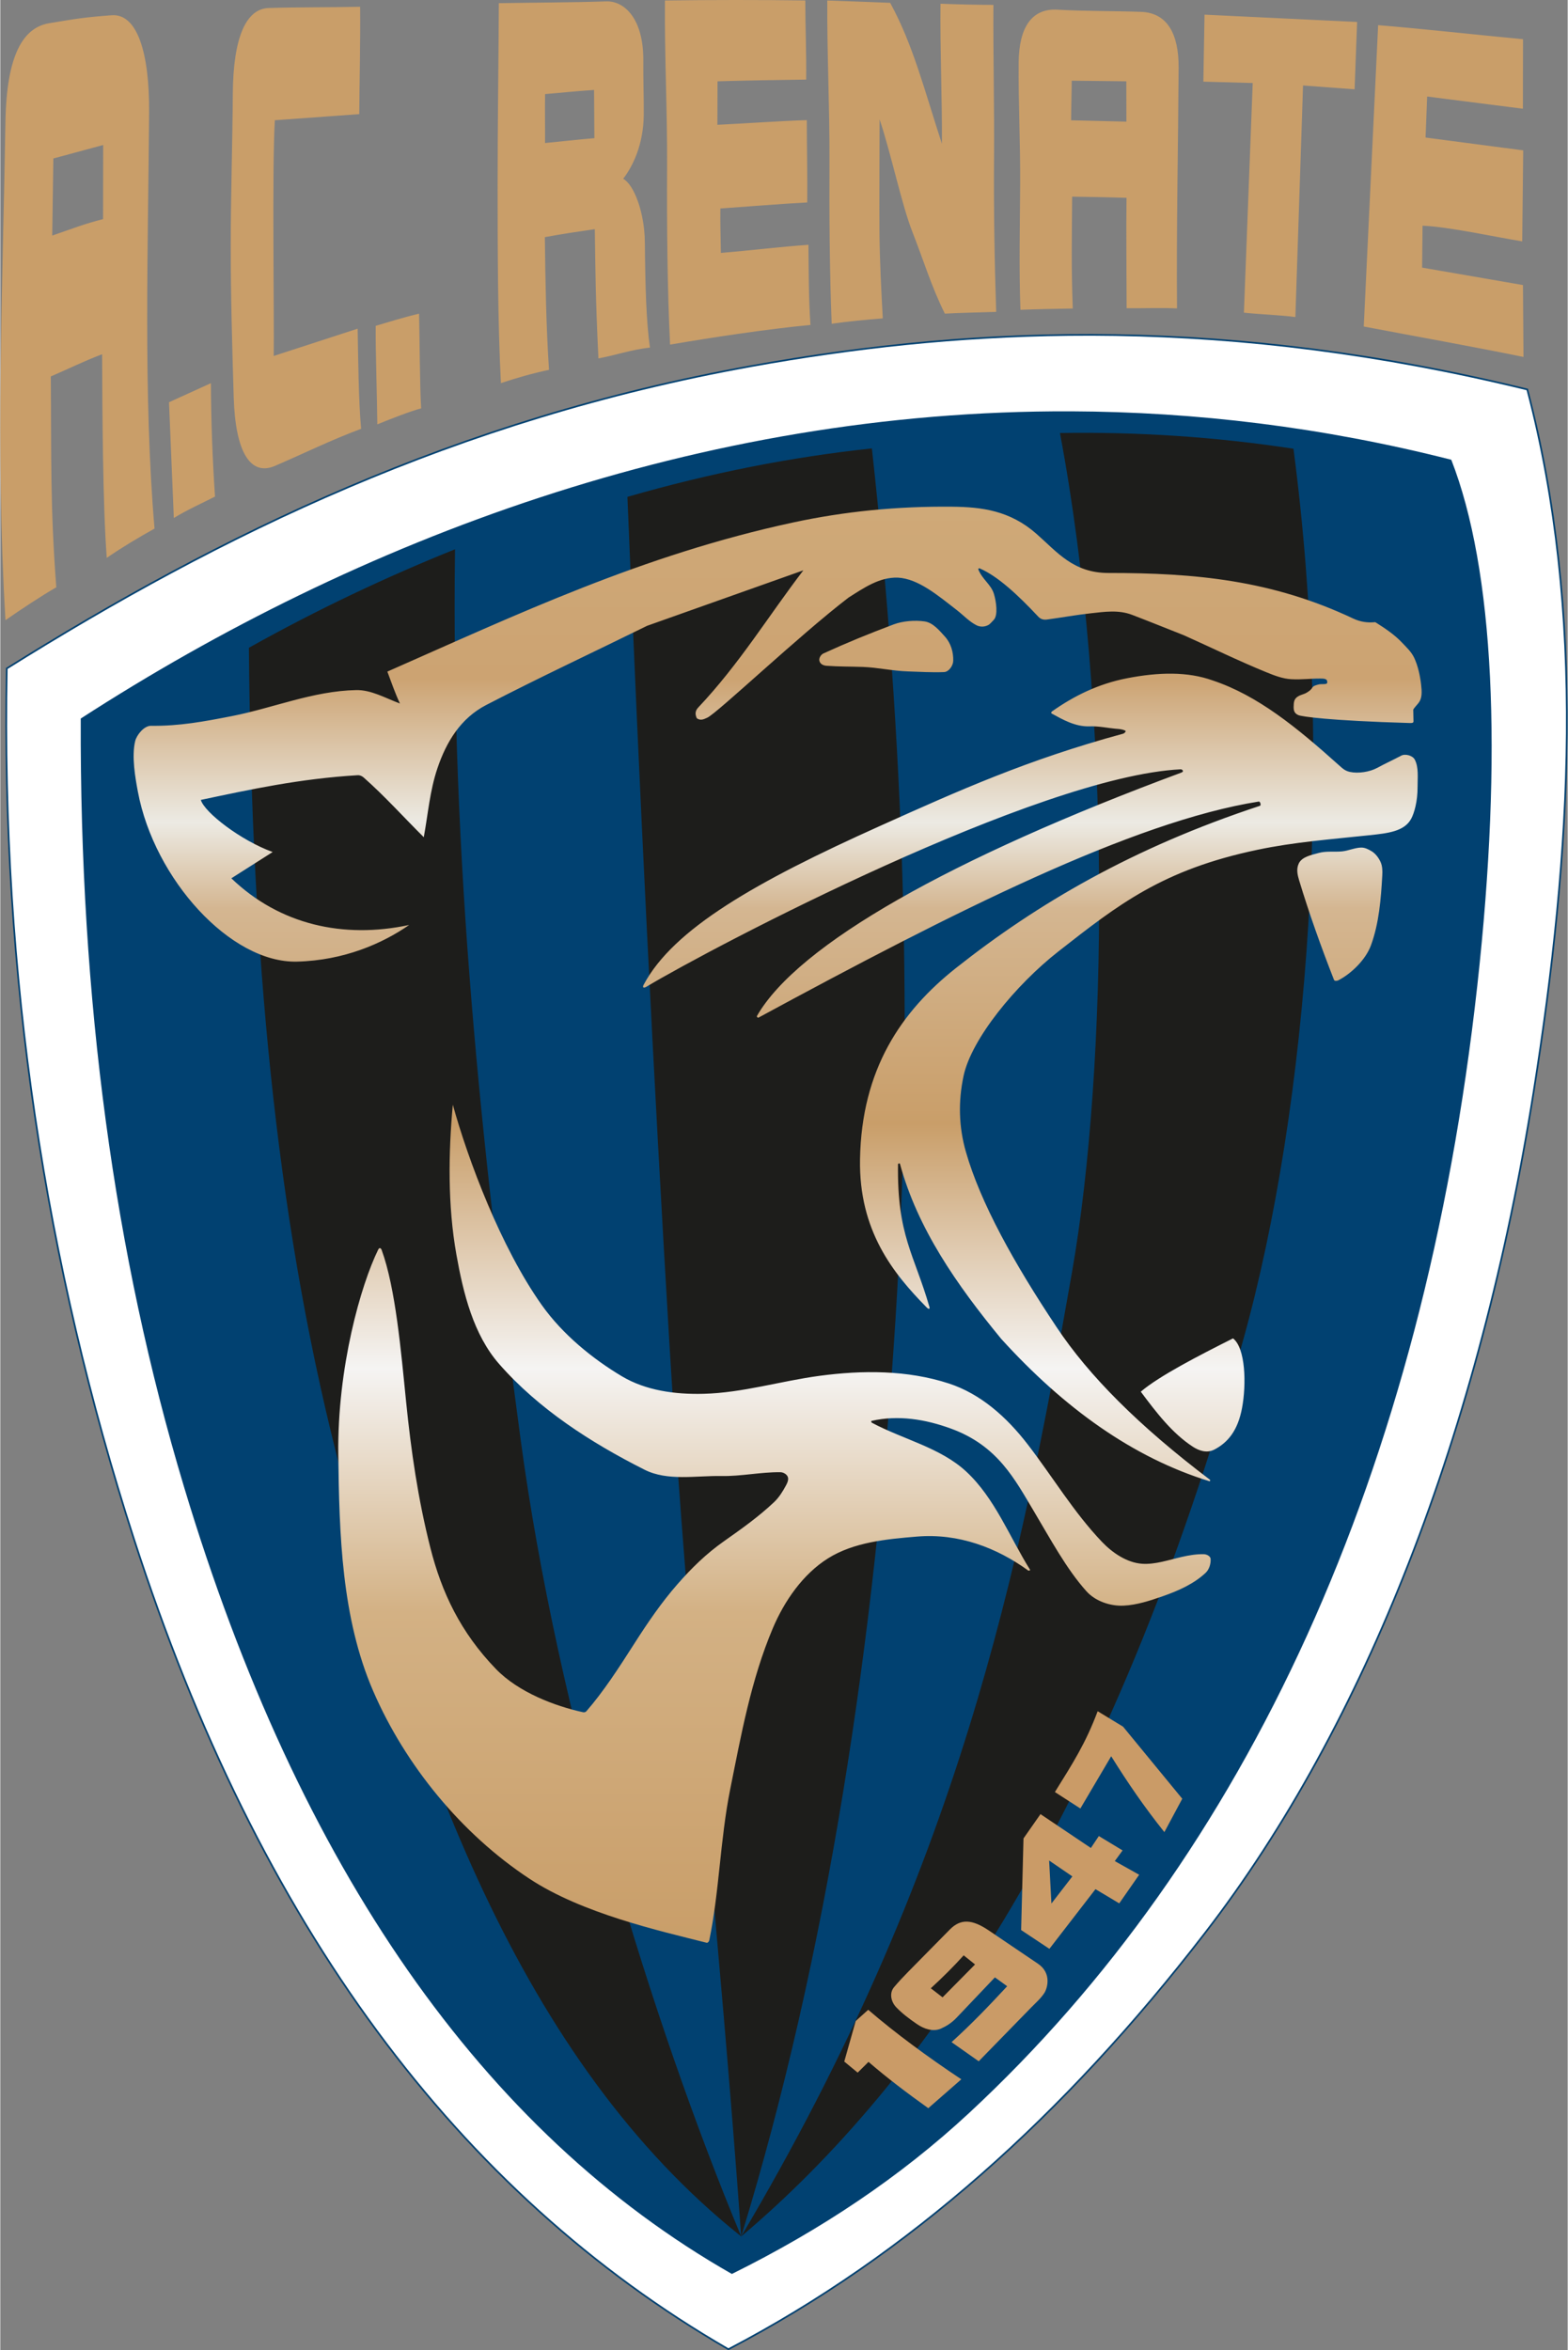 <svg xmlns:xlink="http://www.w3.org/1999/xlink" xmlns="http://www.w3.org/2000/svg" width="258.36" height="387.056" viewBox="0 0 400.347 600"><rect x="0" y="0" width="400.347" height="600" fill="#808080" stroke="none"/><defs><linearGradient id="a"><stop offset="0%" stop-color="#cfa978"/><stop offset="12%" stop-color="#cca372"/><stop offset="22%" stop-color="#eceae3"/><stop offset="28%" stop-color="#d4b691"/><stop offset="43%" stop-color="#c99e69"/><stop offset="60%" stop-color="#f5f4f3"/><stop offset="77%" stop-color="#d3b184"/><stop offset="100%" stop-color="#c99e69"/></linearGradient><linearGradient xlink:href="#a" id="b" x1="84.875" y1="187.346" x2="84.875" y2="641.531" gradientTransform="matrix(.724 0 0 .807 -27.421 -21.884)" gradientUnits="userSpaceOnUse"/></defs><g><path d="m348.254 83.36 3.675-76.933c11.102.891 25.934 2.552 37.006 3.577-.039 6.665.008 11.106-.031 17.755l-24.454-3.116-.408 10.472 24.941 3.272-.252 23.231c-6.077-.955-18.778-3.744-25.457-3.995l-.115 10.698 25.761 4.452.133 18.357c-11.141-2.307-29.775-5.671-40.799-7.771zM317.643 79.82l2.251-58.63-12.605-.342.296-17.106 38.975 1.863-.643 17.193-13.168-.976-1.96 59.124c-4.012-.541-8.991-.669-13.145-1.126zM287.609 20.761l-13.948-.158c0 2.402-.154 7.687-.154 10.105l14.12.349c0-2.386-.018-7.926-.018-10.296zm.08 57.93c-.013-8.516-.148-20.003-.025-28.186-5.376-.175-8.515-.204-13.891-.299-.085 11.422-.244 17.76.16 28.559-4.051.064-9.358.168-13.37.328-.39-10.594-.128-21.294-.07-31.967.058-10.658-.463-20.513-.379-31.17.071-9.019 3.38-13.871 9.923-13.484 6.895.407 14.391.3 21.374.559 6.555.244 9.61 5.473 9.556 14.237-.125 20.58-.573 40.904-.409 61.468-4.012-.191-8.895.003-12.869-.045zM241.257 80.069c-3.389-6.776-5.451-13.65-8.258-20.78-2.784-7.073-5.463-20.047-8.409-28.815 0 7.142-.106 22.044-.029 29.201.077 7.142.453 14.527.842 21.606-4.012.318-9.042.797-13.054 1.376-.545-13.648-.62-27.897-.562-41.64.058-13.743-.637-27.13-.559-40.89 3.896.111 12.168.452 16.064.595 5.891 10.789 8.732 22.285 13.217 35.986.067-11.87-.497-23.767-.362-35.76 4.012.175 9.287.281 13.51.302-.078 13.028.254 26.04.157 39.036-.097 13.028.125 26.398.554 39.331-3.389.127-9.721.246-13.111.453zM171.074 87.978c-.701-14.332-.838-30.752-.761-45.195.078-14.459-.665-28.215-.549-42.659 11.063-.159 24.746-.169 35.849-.01 0 6.872.305 13.368.227 20.208-7.09.079-15.632.232-22.644.439-.039 4.04.003 7.059-.036 11.099 6.077-.271 16.757-1.029 22.834-1.188 0 5.901.19 15.113.113 21.015-6.077.302-16.111 1.124-22.188 1.537-.039 4.199.057 7.166.135 11.349 7.09-.588 15.269-1.582 22.359-2.075.079 7.036.041 13.424.519 20.459-11.141 1.066-24.509 3.09-35.859 5.019zM152.774 91.492c-.749-15.316-.78-22.946-.923-32.984-3.9.566-8.679 1.265-12.763 2.036.145 11.475.314 22.463 1.063 33.877-4.012.843-8.339 2.061-12.283 3.388-.818-15.494-.834-34.51-.841-50.507-.007-15.636.232-30.856.31-46.492 9.544-.175 17.889-.147 27.469-.458 4.517-.147 9.538 4.341 9.429 15.19-.046 4.596.159 9.194.116 13.775-.073 7.889-3.004 13.411-5.257 16.324 2.757 1.477 5.47 8.593 5.538 16.214.103 11.432.374 20.583 1.306 26.895-4.442.413-9.19 2.06-13.163 2.744zm-1.115-68.524c-4.09.249-8.545.73-12.509 1.051-.078 4.533.028 7.962-.011 12.495 4.051-.382 8.511-.903 12.601-1.235zM96.298 108.333c-.038-5.792-.481-19.359-.416-25.144 3.282-.949 6.449-1.998 11.085-3.111.136 4.932.184 19.266.528 24.179-2.593.66-7.462 2.567-11.197 4.077zM70.18 118.933C63.85 121.667 60.045 115.342 59.622 101.501 59.232 88.765 58.844 75.062 58.861 62.291 58.878 49.52 59.3 36.656 59.389 23.901 59.49 9.379 62.846 2.232 68.544 2.048c7.787-.251 15.535-.14 23.365-.315.078 8.924-.146 18.479-.224 27.403l-21.56 1.56c-.74 12.24-.144 50.273-.287 60.179l21.437-6.965c.147 8.393.244 18.374.882 25.564-7.83 2.927-14.249 6.12-21.978 9.458zM44.321 132.244l-1.228-29.555 10.7-4.862c.043 9.662.396 19.308 1.049 28.948-3.466 1.771-6.979 3.317-10.522 5.47zM26.273 37.023l-12.723 3.437-.289 19.677c5.643-1.916 7.926-2.903 12.989-4.197zm.919 105.399c-1.02-13.398-1.127-37.54-1.188-51.985-5.376 2.068-7.73 3.361-13.106 5.668.165 20.921-.168 33.103 1.401 53.828-3.926 2.274-9.008 5.631-12.981 8.399C-1.273 114.334.641 73.411 1.304 31.335 1.58 13.823 5.912 7.025 12.497 5.926c6.861-1.145 9.054-1.519 15.952-2.033 6.541-.487 9.665 9.622 9.558 24.781-.245 34.752-1.508 72.386 1.384 106.277-4.012 2.227-8.264 4.757-12.199 7.471z" style="fill:#c99e69;fill-rule:evenodd;stroke-width:1"/></g><g><g><path style="fill:#014171;fill-rule:evenodd;stroke-width:1" d="m 1.537,170.475 c 27.258,-17.054 55.941,-32.957 87.249,-46.298 31.308,-13.341 65.242,-24.12 103,-30.924 29.646,-5.342 60.376,-8.452 93.115,-7.925 32.74,0.527 67.491,4.69 105.177,13.892 l 0.126,0.031 0.033,0.124 c 7.476,28.476 10.336,57.901 10.097,87.932 -0.238,30.024 -3.574,60.654 -8.488,91.548 -6.79,42.694 -17.453,83.339 -31.864,120.194 -13.918,35.595 -31.335,67.659 -52.139,94.624 -17.961,23.28 -36.905,43.84 -57.107,61.583 -20.203,17.744 -41.666,32.673 -64.662,44.689 l -0.105,0.055 -0.103,-0.059 C 151.377,579.992 121.39,553.012 96.023,518.626 70.66,484.246 49.915,442.462 33.905,392.9 22.606,357.923 14.117,321.958 8.639,284.941 3.161,247.925 0.693,209.851 1.436,170.655 l 0.002,-0.118 z"/><path style="fill:#fff;fill-rule:evenodd;stroke-width:1" d="m 272.72,85.73 c -28.194,0.315 -54.94,3.278 -80.858,7.948 -37.721,6.797 -71.624,17.566 -102.907,30.896 -31.245,13.314 -59.879,29.185 -87.091,46.206 -0.735,39.127 1.733,77.138 7.203,114.098 5.475,36.996 13.957,72.937 25.248,107.889 15.995,49.515 36.721,91.259 62.057,125.603 25.306,34.303 55.214,61.224 89.607,81.136 22.924,-11.99 44.325,-26.88 64.472,-44.575 20.18,-17.724 39.106,-38.263 57.05,-61.522 20.777,-26.931 38.174,-58.959 52.078,-94.518 14.401,-36.829 25.055,-77.443 31.84,-120.104 4.911,-30.876 8.245,-61.485 8.483,-91.484 0.238,-29.949 -2.61,-59.295 -10.052,-87.694 -37.606,-9.173 -72.284,-13.323 -104.956,-13.849 -4.089,-0.066 -8.147,-0.076 -12.174,-0.031 z"/><path style="fill:#014171;fill-rule:evenodd;stroke-width:1" d="m 273.513,105.012 c -94.951,-0.382 -182.413,32.833 -252.967,78.432 -0.258,71.844 8.535,136.812 26.376,196.138 29.335,97.549 76.602,164.876 139.937,200.956 22.886,-11.327 43.1,-24.864 60.562,-41.063 70.912,-65.777 116.083,-163.532 129.842,-287.899 6.558,-59.272 4.276,-106.232 -6.652,-134.199 -32.966,-8.379 -65.448,-12.239 -97.099,-12.366 z"/></g><g><path d="M63.497 165.376c17.71-9.911 35.244-18.143 52.648-25.148-1.07 79.286 6.661 151.962 16.748 227.193 9.373 69.909 33.436 148.537 56.348 203.536C133.202 526.369 104.814 449.459 84.52 365.873 69.072 302.245 64.089 234.833 63.497 165.376ZM189.241 570.957c-5.39-75.425-13.662-149.926-18.236-226.276-4.21-70.281-7.788-142.964-10.825-217.831 21.316-6.148 42.043-10.201 62.441-12.373 8.144 73.847 10.762 148.042 6.023 222.462-5.202 81.692-17.381 162.234-39.404 234.018z" style="fill:#1d1d1b;fill-rule:evenodd;stroke-width:1"/><path d="m 273.753,324.693 c 9.135,-52.157 10.304,-142.993 -3.096,-214.146 19.881,-0.324 39.763,0.974 59.644,4.015 10.499,79.795 3.954,167.295 -12.846,227.566 -33.46,120.044 -81.497,189.478 -128.215,228.829 55.507,-93.707 70.994,-169.079 84.513,-246.264 z" style="fill:#1d1d1b;fill-rule:evenodd;stroke-width:1"/></g><g><path d="m218.489 515.967 3.193-2.872c7.039 6.045 15.167 12.018 23.783 17.747l-8.439 7.375c-5.519-3.941-10.493-7.71-15.266-11.823l-2.767 2.742-3.426-2.827zM242.541 492.593c2.774-2.814 5.707-2.613 9.948.254l12.559 8.492c3.593 2.429 2.359 6.327 1.638 7.442-.928 1.434-2.124 2.444-3.314 3.663l-13.461 13.795-6.941-4.881c5.193-4.702 9.498-9.204 14.205-14.279l-3.132-2.258-9.807 10.317c-1.305 1.373-2.667 2.17-3.938 2.743-2.03.917-4.391.082-6.167-1.135-2.088-1.431-3.777-2.728-5.256-4.255-1.39-1.434-1.862-3.673-.577-5.191 1.042-1.231 2.147-2.435 3.53-3.838zm3.526 6.602c-2.599 2.883-5.416 5.677-8.397 8.407l3.005 2.314c2.737-2.769 5.531-5.595 8.296-8.393zM265.686 463.143l12.87 8.646 2.033-3.048 6.065 3.668-1.99 2.724 6.224 3.488-5.086 7.306-6.072-3.629-11.768 15.236-7.22-4.796.604-23.39zm2.793 22.824 5.346-6.927-5.93-4.051zM280.29 436.872l6.486 3.94 15.122 18.401-4.57 8.522c-5.158-6.456-9.342-12.568-13.582-19.368l-7.873 13.338-6.505-4.201c4.612-7.421 7.854-12.44 10.921-20.633z" style="fill:#ca9b67;fill-rule:evenodd;stroke-width:1"/></g><path d="m 104.424,236.148 c -6.789,4.712 -16.651,9.061 -28.675,9.349 -16.947,0.406 -36.408,-21.058 -40.604,-43.357 -0.637,-3.388 -1.659,-9.057 -0.688,-12.961 0.384,-1.546 2.25,-3.909 4.048,-3.886 7.227,0.097 13.584,-1.096 20.67,-2.48 10.526,-2.056 20.661,-6.406 31.715,-6.638 3.848,-0.081 7.481,2.058 11.183,3.427 -1.271,-2.715 -2.137,-5.298 -3.212,-8.144 32.94,-14.498 65.078,-29.782 103.69,-38.081 13.123,-2.82 26.589,-4.158 40.604,-4.015 7.533,0.077 14.709,0.976 21.449,6.882 5.344,4.683 9.438,10.042 18.438,10.036 22.185,-0.015 41.741,1.825 62.541,11.642 1.8,0.849 3.635,1.112 5.62,0.917 2.541,1.6 4.892,3.191 6.71,5.104 1.209,1.272 2.521,2.463 3.255,4.058 0.951,2.065 1.475,4.523 1.735,6.781 0.207,1.798 0.284,3.398 -0.588,4.588 -0.436,0.595 -1.037,1.147 -1.419,1.778 l 0.062,3.026 c 0.009,0.419 -0.504,0.427 -0.923,0.415 -20.887,-0.607 -27.682,-1.68 -28.446,-2.007 -0.943,-0.405 -1.267,-0.993 -1.24,-2.165 0.027,-1.167 0.086,-1.97 1.068,-2.595 0.769,-0.49 1.542,-0.552 2.237,-0.975 0.543,-0.331 1.072,-0.658 1.434,-1.262 0.312,-0.521 1.001,-0.67 1.659,-0.846 0.726,-0.193 2.174,0.119 2.183,-0.473 0.098,-1.032 -0.834,-1.026 -1.835,-1.032 -2.428,-0.015 -4.525,0.302 -7.284,0.172 -2.219,-0.105 -4.366,-0.938 -6.423,-1.777 -7.118,-2.905 -14.032,-6.289 -21.048,-9.434 -4.416,-1.74 -8.816,-3.523 -13.248,-5.219 -3.501,-1.34 -7.047,-0.78 -10.552,-0.401 -3.748,0.405 -7.509,1.106 -11.198,1.591 -0.812,0.107 -1.563,-0.027 -2.237,-0.746 -5.207,-5.548 -10.31,-10.313 -14.997,-12.331 -0.125,-0.053 -0.366,0.132 -0.315,0.258 1.055,2.627 3.249,3.842 3.99,6.252 0.607,1.972 1.089,5.459 -0.018,6.638 -1.107,1.179 -1.129,1.243 -1.792,1.506 -0.891,0.353 -1.853,0.281 -2.638,-0.115 -1.875,-0.944 -3.326,-2.562 -4.99,-3.842 -4.956,-3.851 -9.892,-8.031 -15.083,-8.316 -4.709,-0.153 -8.633,2.585 -12.617,5.104 -12.77,9.788 -33.49,29.477 -36.074,30.654 -0.93,0.424 -1.733,0.811 -2.667,0.143 -0.346,-0.761 -0.595,-1.73 0.344,-2.724 10.618,-11.24 17.912,-23.361 26.868,-35.041 -13.305,4.722 -26.611,9.444 -39.916,14.166 -13.697,6.739 -27.537,13.197 -41.092,20.216 -6.537,3.385 -10.175,9.396 -12.459,16.159 -1.951,5.778 -2.394,11.666 -3.484,17.592 -5.123,-5.085 -9.922,-10.451 -15.37,-15.255 -0.399,-0.352 -0.96,-0.605 -1.491,-0.574 -14.869,0.889 -27.545,3.66 -40.088,6.309 0.947,3.213 10.217,10.361 18.352,13.305 -3.518,2.237 -7.035,4.473 -10.553,6.71 12.346,11.857 28.646,15.502 45.408,11.913 z m 59.904,15.252 c -0.441,0.829 0.128,0.856 0.659,0.538 17.237,-10.311 99.998,-53.728 136.527,-55.538 0.296,-0.015 1.019,0.518 0.146,0.842 -58.763,21.798 -97.923,43.861 -108.406,62.146 -0.094,0.164 0.221,0.506 0.387,0.416 49.856,-27.02 95.723,-50.101 127.805,-55.171 0.371,-0.059 0.643,0.972 0.287,1.09 -32.498,10.71 -56.806,24.944 -77.595,41.378 -14.024,11.086 -24.154,25.895 -24.546,48.863 -0.312,18.233 8.46,29.115 16.98,37.775 0.692,0.703 0.867,0.337 0.763,-0.025 -3.875,-13.486 -8.317,-18.273 -8.038,-36.503 0.002,-0.166 0.444,-0.276 0.487,-0.115 4.467,16.5 14.484,30.882 25.865,44.704 16.112,17.747 33.706,30.36 53.221,36.36 0.124,0.038 0.218,-0.295 0.115,-0.373 -18.19,-13.764 -30.965,-26.605 -39.142,-38.912 -10.901,-16.323 -19.507,-31.832 -23.227,-44.878 -1.786,-6.263 -1.984,-12.736 -0.574,-19.327 2.016,-9.43 13.272,-23.209 24.258,-31.8 15.295,-11.961 26.515,-20.825 50.812,-25.922 9.433,-1.979 18.47,-2.641 28.675,-3.728 4.622,-0.492 8.855,-0.951 10.596,-4.215 0.761,-1.428 1.642,-4.398 1.62,-8.172 -0.013,-2.236 0.328,-4.934 -0.717,-6.911 -0.554,-1.048 -2.423,-1.559 -3.47,-1.003 -2.316,1.23 -4.085,2.005 -6.079,3.097 -1.976,1.081 -4.924,1.496 -6.968,1.061 -1.205,-0.256 -1.779,-0.758 -2.696,-1.581 -11,-9.874 -20.933,-17.961 -32.431,-21.79 -6.402,-2.288 -13.773,-2.12 -21.88,-0.545 -7.224,1.403 -13.486,4.459 -19.17,8.488 -0.135,0.095 -0.23,0.408 -0.086,0.487 2.73,1.501 6.065,3.454 9.778,3.298 2.205,-0.093 4.864,0.462 6.538,0.602 0.871,0.073 1.707,0.09 2.523,0.502 0.309,0.156 -0.225,0.683 -0.559,0.774 -24.422,6.631 -41.946,14.501 -62.039,23.528 -31.806,14.29 -52.807,26.266 -60.418,40.56 z m 45.921,-84.579 c 6.108,-2.792 11.64,-5.043 17.915,-7.405 2.404,-0.905 5.519,-1.115 7.922,-0.767 2.135,0.309 3.743,2.27 5.19,3.871 1.569,1.737 2.177,4.012 2.122,6.194 -0.031,1.236 -1.116,2.819 -2.351,2.868 -3.147,0.124 -6.229,-0.073 -9.291,-0.172 -3.868,-0.125 -7.66,-1.014 -11.528,-1.147 -2.957,-0.101 -5.984,-0.062 -9.147,-0.287 -0.864,-0.061 -1.651,-0.422 -1.864,-1.262 -0.177,-0.696 0.38,-1.594 1.033,-1.893 z m 126.507,50.936 c -1.853,0.518 -4.284,0.956 -5.104,2.696 -0.681,1.445 -0.307,2.968 0.115,4.359 2.597,8.569 5.622,17.012 8.889,25.349 0.133,0.34 0.764,0.28 1.09,0.115 3.102,-1.573 6.959,-5.11 8.373,-9.004 2.049,-5.642 2.53,-11.777 2.867,-17.779 0.064,-1.139 0.041,-2.353 -0.423,-3.398 -0.481,-1.083 -1.309,-2.194 -2.33,-2.796 -0.784,-0.463 -1.654,-0.924 -2.61,-0.918 -1.581,0.012 -3.33,0.823 -4.904,0.975 -1.983,0.192 -4.046,-0.136 -5.964,0.401 z m -45.452,137.536 c 4.018,5.385 8.018,10.595 13.248,14.022 1.568,1.028 3.591,1.776 5.563,0.745 3.38,-1.767 5.963,-4.769 7.054,-10.61 1.124,-6.014 0.908,-15.297 -2.308,-17.764 -8.697,4.364 -18.845,9.582 -23.557,13.606 z M 115.583,282.027 c 3.869,14.034 12.261,36.445 22.768,51.213 5.275,7.414 12.893,13.64 20.417,18.123 6.113,3.643 13.587,4.661 20.876,4.473 9.979,-0.257 19.597,-3.247 29.593,-4.588 10.933,-1.466 22.444,-1.504 33.034,1.95 8.085,2.637 14.734,8.512 20.187,15.599 6.347,8.248 11.737,17.307 18.926,24.833 2.743,2.872 6.42,5.316 10.208,5.592 3.403,0.248 6.889,-1 10.208,-1.749 1.841,-0.415 3.734,-0.739 5.62,-0.688 0.755,0.02 1.678,0.506 1.721,1.204 0.076,1.258 -0.359,2.692 -1.276,3.556 -2.931,2.76 -6.895,4.563 -10.939,5.965 -3.251,1.126 -6.599,2.254 -10.036,2.409 -3.433,0.154 -7.202,-1.154 -9.463,-3.67 -5.15,-5.732 -9.242,-13.426 -13.42,-20.417 -4.884,-8.171 -9.226,-16.742 -21.162,-21.105 -6.526,-2.386 -13.465,-3.534 -20.302,-1.979 -0.15,0.034 -0.079,0.386 0.057,0.459 7.989,4.279 17.505,6.333 24.144,12.502 7.299,6.781 11,16.617 16.288,25.062 0.091,0.146 -0.348,0.273 -0.487,0.172 -8.021,-5.816 -17.782,-9.536 -28.36,-8.66 -7.786,0.645 -16.149,1.413 -22.768,5.563 -6.415,4.021 -11.157,10.892 -14.108,17.864 -5.558,13.129 -8.087,27.227 -10.897,41.205 -2.552,12.696 -2.778,26.316 -5.334,38.482 -0.054,0.26 -0.388,0.653 -0.645,0.588 -12.167,-3.079 -31.807,-7.471 -45.292,-16.36 -17.362,-11.445 -31.715,-28.987 -39.916,-47.945 -8.071,-18.657 -8.642,-39.967 -8.89,-60.333 -0.271,-22.339 5.793,-43.36 10.179,-52.303 0.347,-0.707 0.744,-0.34 0.889,0.057 3.565,9.764 4.94,25.793 6.251,38.768 1.266,12.532 3.015,24.723 6.194,37.277 2.882,11.381 7.695,21.593 16.775,30.969 5.752,5.939 15.079,9.46 22.224,11.012 0.281,0.061 0.642,-0.013 0.832,-0.23 4.369,-5.007 8.272,-11.037 12.302,-17.348 3.358,-5.259 6.897,-10.449 11.011,-15.14 3.55,-4.048 7.25,-7.7 11.872,-10.954 4.41,-3.106 8.752,-6.169 12.761,-9.95 1.281,-1.208 2.235,-2.75 3.068,-4.301 0.355,-0.66 0.73,-1.521 0.43,-2.208 -0.295,-0.676 -1.155,-1.14 -1.892,-1.147 -5.009,-0.051 -9.988,1.066 -14.997,0.975 -6.578,-0.12 -13.796,1.353 -19.671,-1.606 -13.678,-6.887 -27.073,-15.491 -37.162,-27.013 -6.571,-7.505 -9.143,-18.052 -10.896,-27.872 -2.245,-12.573 -2.053,-25.992 -0.921,-38.306 z" style="fill:url(#b);stroke-width:1"/></g></svg>
